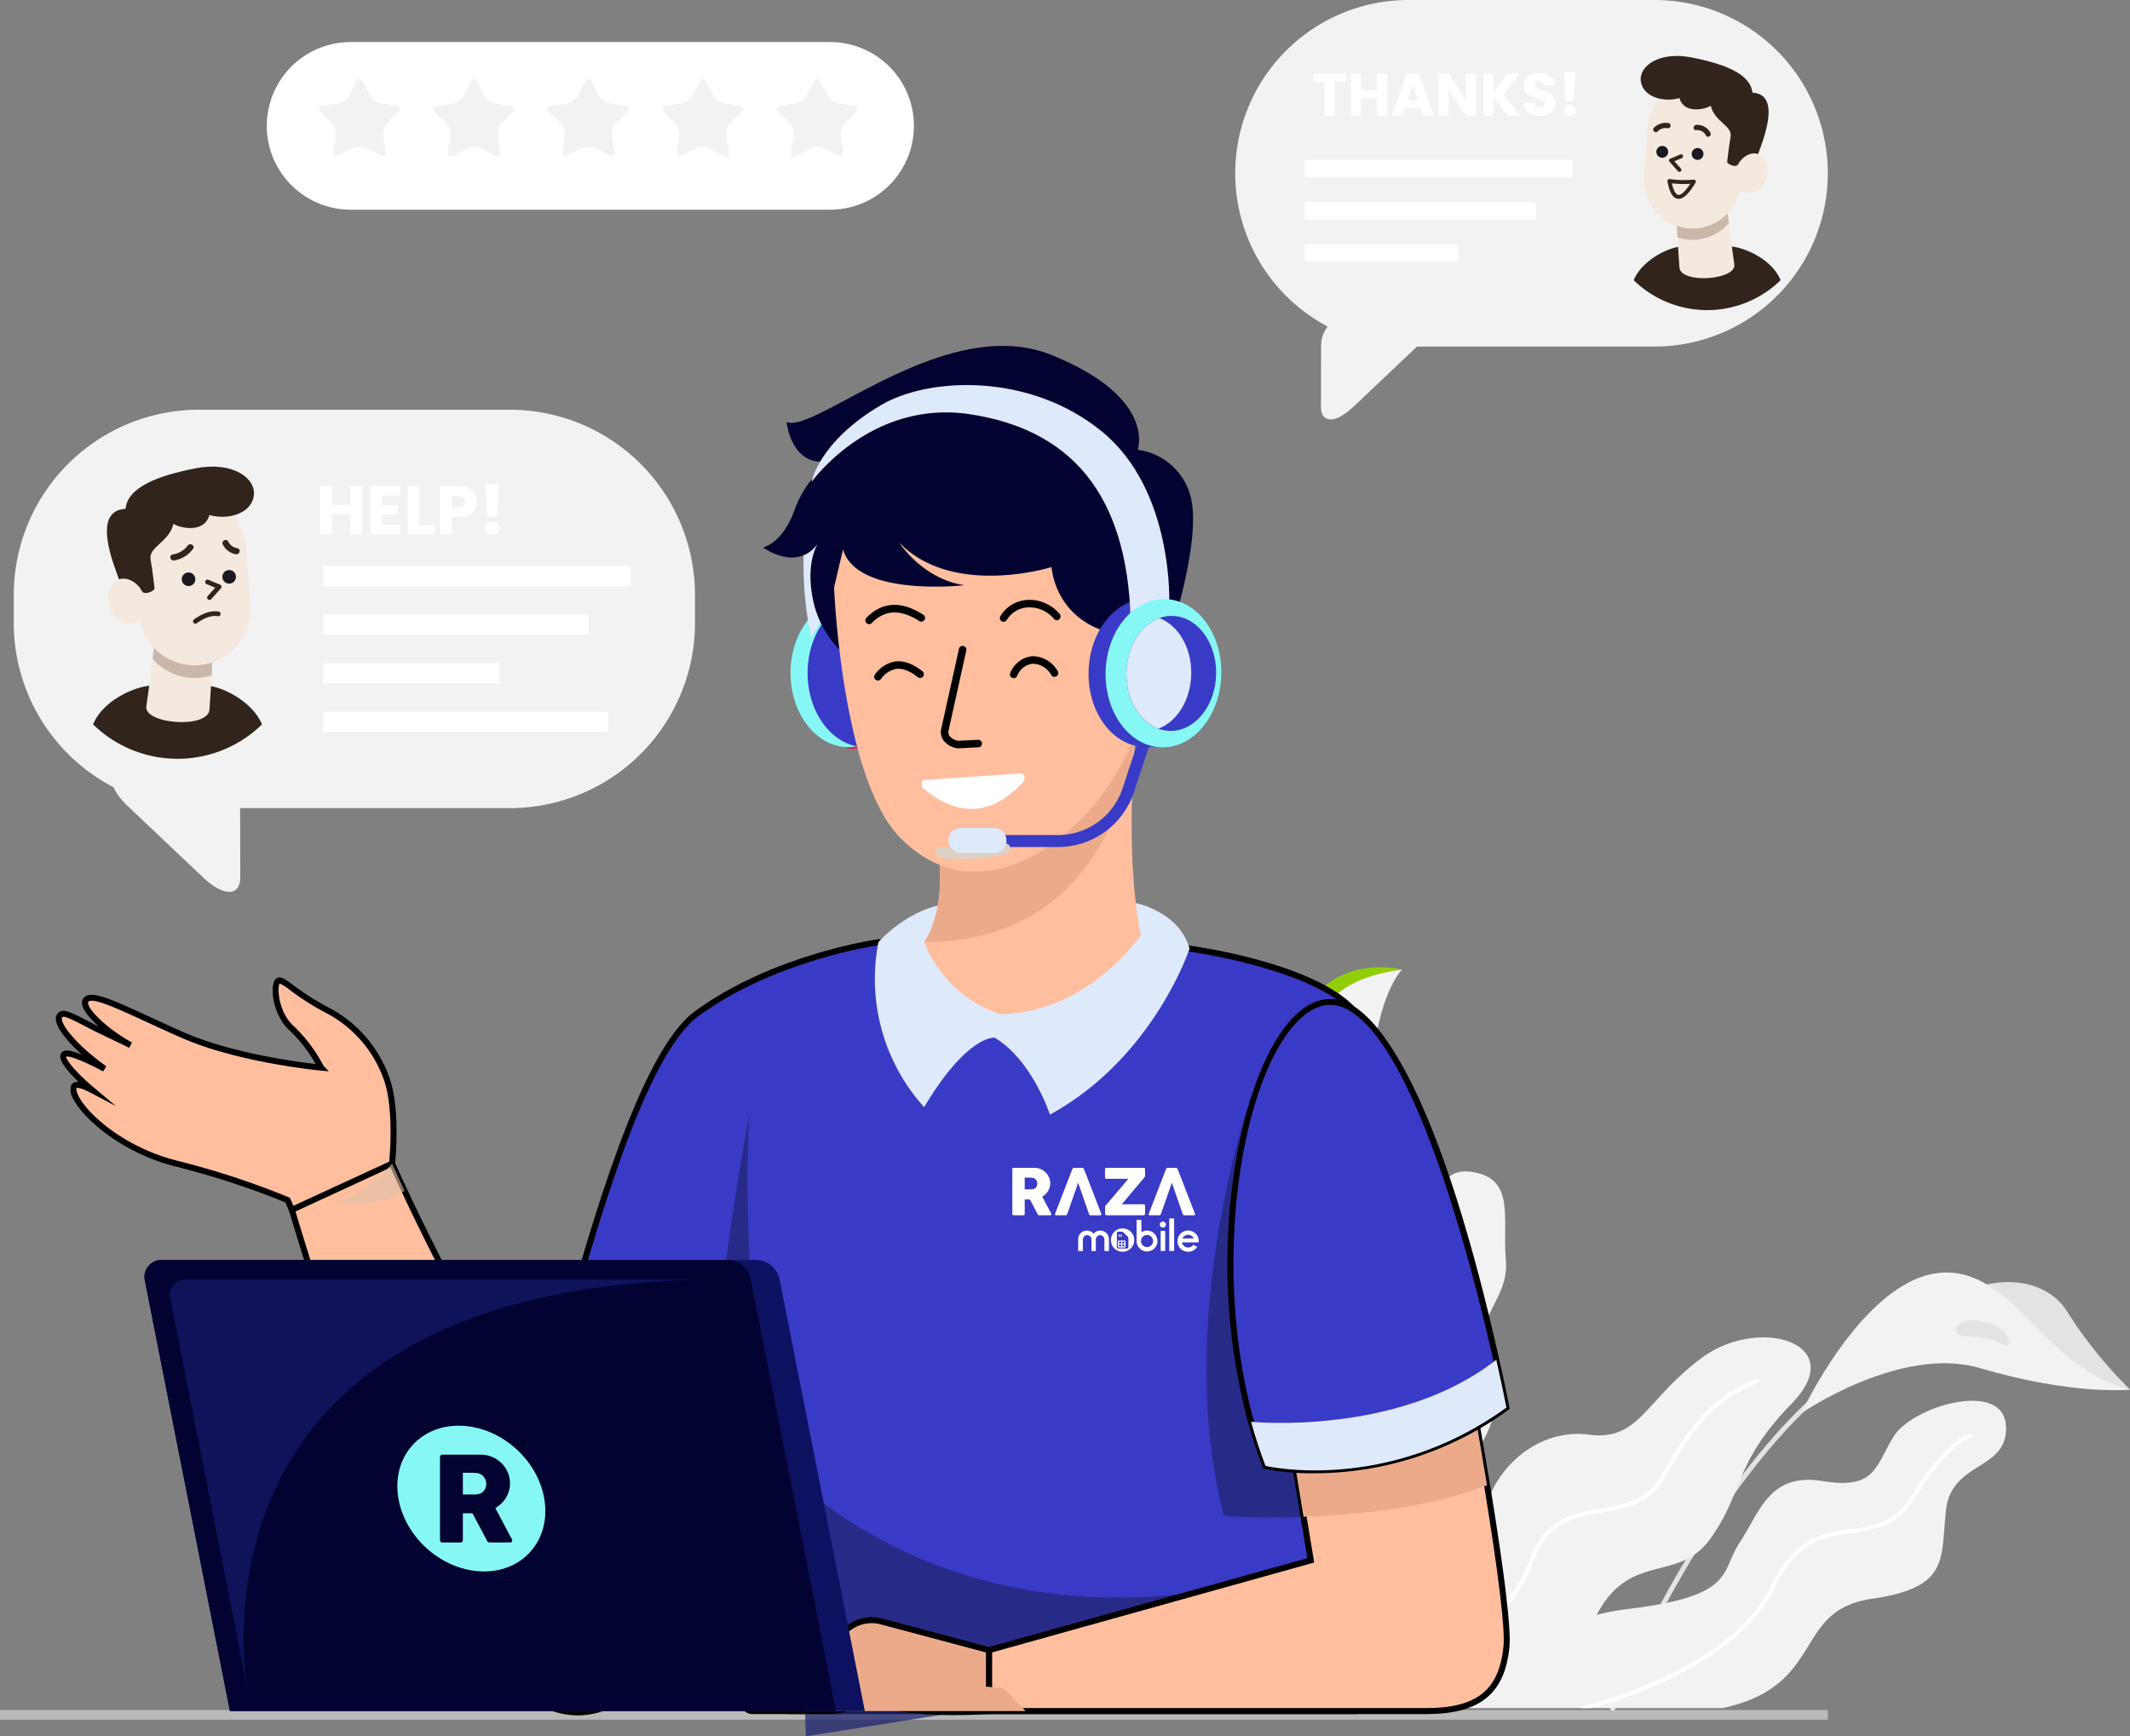 <svg xmlns="http://www.w3.org/2000/svg" xmlns:xlink="http://www.w3.org/1999/xlink" width="441.253" height="359.771" viewBox="0 0 441.253 359.771">
  <rect x="0" y="0" width="441.253" height="359.771" fill="#808080" stroke="none"/>
  <defs>
    <clipPath id="clip-path">
      <rect id="Rectangle_10961" data-name="Rectangle 10961" width="141.125" height="99.9" fill="none"/>
    </clipPath>
    <clipPath id="clip-path-2">
      <rect id="Rectangle_10966" data-name="Rectangle 10966" width="122.76" height="86.899" fill="none"/>
    </clipPath>
    <clipPath id="clip-path-3">
      <rect id="Rectangle_10968" data-name="Rectangle 10968" width="134.056" height="34.737" fill="none"/>
    </clipPath>
    <clipPath id="clip-path-4">
      <rect id="Rectangle_11012" data-name="Rectangle 11012" width="193.673" height="154.16" fill="none"/>
    </clipPath>
    <clipPath id="clip-path-6">
      <rect id="Rectangle_11008" data-name="Rectangle 11008" width="301.193" height="288.096" fill="none"/>
    </clipPath>
    <clipPath id="clip-path-8">
      <rect id="Rectangle_10992" data-name="Rectangle 10992" width="42.949" height="39.929" fill="none"/>
    </clipPath>
    <clipPath id="clip-path-9">
      <rect id="Rectangle_10993" data-name="Rectangle 10993" width="14.256" height="8.397" fill="#dec3ab"/>
    </clipPath>
    <clipPath id="clip-path-10">
      <rect id="Rectangle_10994" data-name="Rectangle 10994" width="91.839" height="53.036" fill="none"/>
    </clipPath>
    <clipPath id="clip-path-11">
      <rect id="Rectangle_10995" data-name="Rectangle 10995" width="13.031" height="74.43" fill="none"/>
    </clipPath>
    <clipPath id="clip-path-12">
      <rect id="Rectangle_10996" data-name="Rectangle 10996" width="34.447" height="87.737" fill="none"/>
    </clipPath>
    <clipPath id="clip-path-13">
      <rect id="Rectangle_10997" data-name="Rectangle 10997" width="44.241" height="47.336" fill="#ebab8b"/>
    </clipPath>
    <clipPath id="clip-path-14">
      <rect id="Rectangle_11000" data-name="Rectangle 11000" width="40.898" height="30.484" fill="#ebab8b"/>
    </clipPath>
    <clipPath id="clip-path-15">
      <rect id="Rectangle_11001" data-name="Rectangle 11001" width="110.162" height="85" fill="none"/>
    </clipPath>
    <clipPath id="clip-path-16">
      <rect id="Rectangle_11005" data-name="Rectangle 11005" width="38.615" height="17.403" fill="none"/>
    </clipPath>
    <clipPath id="clip-path-18">
      <rect id="Rectangle_11006" data-name="Rectangle 11006" width="15.447" height="3.286" fill="none"/>
    </clipPath>
  </defs>
  <g id="Group_8824" data-name="Group 8824" transform="translate(-904 -2587.415)">
    <g id="Group_8819" data-name="Group 8819" transform="translate(906.848 2672.311)">
      <g id="Group_8670" data-name="Group 8670" clip-path="url(#clip-path)">
        <path id="Path_50202" data-name="Path 50202" d="M50.243,137.417c4.275,4.05,7.765,4.05,7.758,0s-.023-10.676-.031-14.726a7.609,7.609,0,0,0-7.772-7.363H34.682c-4.266,0-4.259,3.314.016,7.363l15.546,14.727" transform="translate(-11.072 -40.554)" fill="#f2f2f2"/>
        <path id="Rectangle_10956" data-name="Rectangle 10956" d="M38.383,0h64.359a38.383,38.383,0,0,1,38.383,38.383v5.79a38.381,38.381,0,0,1-38.381,38.381H38.382A38.382,38.382,0,0,1,0,44.172V38.383A38.383,38.383,0,0,1,38.383,0Z" transform="translate(0 0)" fill="#f2f2f2"/>
        <path id="Path_50203" data-name="Path 50203" d="M106.559,24.39v9.982h-2.431V30.263h-3.783v4.109H97.913V24.39h2.432V28.3h3.783V24.39Z" transform="translate(-34.431 -8.577)" fill="#fff"/>
        <path id="Path_50204" data-name="Path 50204" d="M116.378,26.338v2.019h3.256v1.877h-3.256v2.19h3.683v1.948h-6.115V24.39h6.115v1.948Z" transform="translate(-40.069 -8.577)" fill="#fff"/>
        <path id="Path_50205" data-name="Path 50205" d="M128.243,32.495h3.185v1.878h-5.617V24.39h2.431Z" transform="translate(-44.241 -8.577)" fill="#fff"/>
        <path id="Path_50206" data-name="Path 50206" d="M143.482,29.19a2.935,2.935,0,0,1-1.223,1.159,4.307,4.307,0,0,1-2.048.44H138.7v3.584h-2.431V24.39h3.939a4.48,4.48,0,0,1,2.019.412,2.842,2.842,0,0,1,1.238,1.138,3.31,3.31,0,0,1,.412,1.664,3.219,3.219,0,0,1-.4,1.586m-2.418-.662a1.423,1.423,0,0,0,0-1.848,1.449,1.449,0,0,0-1.038-.327H138.7v2.5h1.323a1.449,1.449,0,0,0,1.038-.327" transform="translate(-47.92 -8.577)" fill="#fff"/>
        <path id="Path_50207" data-name="Path 50207" d="M151.087,33.916a1.224,1.224,0,0,1-.405-.932,1.26,1.26,0,0,1,.405-.952,1.455,1.455,0,0,1,1.045-.384,1.435,1.435,0,0,1,1.031.384,1.258,1.258,0,0,1,.405.952,1.222,1.222,0,0,1-.405.932,1.455,1.455,0,0,1-1.031.377,1.475,1.475,0,0,1-1.045-.377m2.325-10.075-.284,6.812h-2.062l-.284-6.812Z" transform="translate(-52.987 -8.384)" fill="#fff"/>
        <rect id="Rectangle_10957" data-name="Rectangle 10957" width="63.714" height="4.144" transform="translate(64.071 32.403)" fill="#fff"/>
        <rect id="Rectangle_10958" data-name="Rectangle 10958" width="55.02" height="4.142" transform="translate(64.071 42.469)" fill="#fff"/>
        <rect id="Rectangle_10959" data-name="Rectangle 10959" width="36.495" height="4.142" transform="translate(64.071 52.534)" fill="#fff"/>
        <rect id="Rectangle_10960" data-name="Rectangle 10960" width="59.025" height="4.144" transform="translate(64.071 62.598)" fill="#fff"/>
        <path id="Path_50208" data-name="Path 50208" d="M60.34,96.212c-1.9-4.714-8.468-8.084-11.823-8.038H37.183c-3.727.351-9.926,3.324-11.825,8.038a25.032,25.032,0,0,0,34.982,0" transform="translate(-8.917 -31.006)" fill="#31241c"/>
        <path id="Path_50209" data-name="Path 50209" d="M44.192,73.246s-1.085,8.918-1.835,13.96c-.547,3.683,12.671,4.719,13.072.748.351-4.709.754-12.691.754-12.691" transform="translate(-14.889 -25.757)" fill="#f4e9df"/>
        <path id="Path_50210" data-name="Path 50210" d="M44.367,77.345l.537-4.1L56.9,75.264s-.125,2.452-.293,5.527a11.474,11.474,0,0,1-12.236-3.447" transform="translate(-15.602 -25.757)" fill="#c9b8a9"/>
        <path id="Path_50211" data-name="Path 50211" d="M62.543,49.943a11.571,11.571,0,1,1-23.077,1.724l-.913-12.2a11.572,11.572,0,0,1,23.079-1.725Z" transform="translate(-13.545 -9.505)" fill="#f4e9df"/>
        <path id="Path_50212" data-name="Path 50212" d="M50.836,46.355a6.056,6.056,0,0,0,3.9-2.425c.484-.676-.632-1.317-1.111-.65a4.8,4.8,0,0,1-3.13,1.835c-.812.172-.467,1.412.342,1.24" transform="translate(-17.593 -15.12)" fill="#31241c"/>
        <path id="Path_50213" data-name="Path 50213" d="M69.781,43.338a2.537,2.537,0,0,1-1.912-1.408c-.4-.726-1.512-.078-1.111.65a3.755,3.755,0,0,0,2.681,2c.81.152,1.157-1.087.342-1.24" transform="translate(-23.445 -14.633)" fill="#31241c"/>
        <path id="Path_50214" data-name="Path 50214" d="M62.053,58.508a.487.487,0,0,1-.362-.81l1.546-1.729-1.775-.736a.486.486,0,0,1,.372-.9l2.407,1a.486.486,0,0,1,.176.773l-2,2.24a.487.487,0,0,1-.363.162" transform="translate(-21.507 -19.093)" fill="#31241c"/>
        <path id="Path_50215" data-name="Path 50215" d="M57.764,66.983a.486.486,0,0,1-.281-.883c1.915-1.354,3.633-1.9,5.113-1.618a.486.486,0,1,1-.182.956c-1.207-.23-2.678.261-4.369,1.456a.481.481,0,0,1-.281.089" transform="translate(-20.141 -22.649)" fill="#31241c"/>
        <path id="Path_50216" data-name="Path 50216" d="M56.46,53.753a1.406,1.406,0,1,1-1.029-1.7,1.408,1.408,0,0,1,1.029,1.7" transform="translate(-18.879 -18.289)" fill="#1a191f"/>
        <path id="Path_50217" data-name="Path 50217" d="M69.431,52.98a1.407,1.407,0,1,1-1.03-1.7,1.407,1.407,0,0,1,1.03,1.7" transform="translate(-23.44 -18.018)" fill="#1a191f"/>
        <path id="Path_50218" data-name="Path 50218" d="M38.734,57.864a4.2,4.2,0,0,1-8.167,1.984l-.313-1.29a4.2,4.2,0,1,1,8.167-1.984Z" transform="translate(-10.597 -18.765)" fill="#f4e9df"/>
        <path id="Path_50219" data-name="Path 50219" d="M32.267,41.53c-.987-2.813-5.8-14.257,1.358-14.6.444-4.493,6.69-6.863,14.491-8.394S60.78,20.657,60.188,24.31,54.806,29.3,51,28.211c-1.086,3.95-6.32,2.618-7.455,1.827-.877,3.827-5.222,4.752-4.728,7.419s.715,5.381.814,5.925-2.172,1.605-2.666.518-2.444-3.035-4.7-2.37" transform="translate(-10.468 -6.391)" fill="#31241c"/>
      </g>
    </g>
    <g id="Group_8820" data-name="Group 8820" transform="translate(1159.893 2587.415)">
      <g id="Group_8672" data-name="Group 8672" clip-path="url(#clip-path-2)">
        <path id="Rectangle_10962" data-name="Rectangle 10962" d="M35.906,0h50.95a35.9,35.9,0,0,1,35.9,35.9v0A35.906,35.906,0,0,1,86.855,71.811H35.906A35.906,35.906,0,0,1,0,35.906v0A35.906,35.906,0,0,1,35.906,0Z" transform="translate(0 0)" fill="#f2f2f2"/>
        <path id="Path_50222" data-name="Path 50222" d="M39.392,138.781c-3.719,3.522-6.756,3.522-6.748,0s.02-9.287.027-12.809a6.619,6.619,0,0,1,6.761-6.4h13.5c3.711,0,3.705,2.882-.014,6.4l-13.522,12.81" transform="translate(-14.886 -54.523)" fill="#f2f2f2"/>
        <path id="Path_50223" data-name="Path 50223" d="M36.447,28.061v1.695h-2.3v6.989H32.031V29.755h-2.3V28.061Z" transform="translate(-13.557 -12.796)" fill="#fff"/>
        <path id="Path_50224" data-name="Path 50224" d="M51.554,28.061v8.684H49.438V33.17H46.148v3.575H44.033V28.061h2.114v3.4h3.291v-3.4Z" transform="translate(-20.08 -12.796)" fill="#fff"/>
        <path id="Path_50225" data-name="Path 50225" d="M65.583,35.21H62.342l-.52,1.534H59.609l3.142-8.684H65.2l3.142,8.684H66.1Zm-.545-1.633L63.963,30.4,62.9,33.577Z" transform="translate(-27.182 -12.796)" fill="#fff"/>
        <path id="Path_50226" data-name="Path 50226" d="M85.181,36.744H83.066l-3.538-5.356v5.356H77.413V28.061h2.114l3.538,5.381V28.061h2.115Z" transform="translate(-35.301 -12.796)" fill="#fff"/>
        <path id="Path_50227" data-name="Path 50227" d="M99.546,36.744,96.627,32.91v3.835H94.512V28.061h2.115v3.81l2.895-3.81h2.486l-3.364,4.255,3.488,4.429Z" transform="translate(-43.098 -12.796)" fill="#fff"/>
        <path id="Path_50228" data-name="Path 50228" d="M111.588,36.419a2.781,2.781,0,0,1-1.207-.916,2.5,2.5,0,0,1-.476-1.46h2.252a1.09,1.09,0,0,0,.333.736,1.074,1.074,0,0,0,.742.254,1.164,1.164,0,0,0,.743-.216.724.724,0,0,0,.273-.6.709.709,0,0,0-.217-.531,1.746,1.746,0,0,0-.531-.347,8.552,8.552,0,0,0-.9-.309,9.759,9.759,0,0,1-1.373-.52,2.533,2.533,0,0,1-.916-.767,2.134,2.134,0,0,1-.383-1.323,2.275,2.275,0,0,1,.878-1.9,3.611,3.611,0,0,1,2.288-.686,3.65,3.65,0,0,1,2.313.686,2.457,2.457,0,0,1,.941,1.911h-2.289a.9.9,0,0,0-.309-.661,1.088,1.088,0,0,0-.729-.241.91.91,0,0,0-.619.2.736.736,0,0,0-.235.588.728.728,0,0,0,.4.656,6.478,6.478,0,0,0,1.236.507,11.394,11.394,0,0,1,1.367.545,2.609,2.609,0,0,1,.91.754,2.022,2.022,0,0,1,.384,1.275,2.5,2.5,0,0,1-.378,1.349,2.641,2.641,0,0,1-1.095.964,3.746,3.746,0,0,1-1.695.358,4.464,4.464,0,0,1-1.707-.309" transform="translate(-50.118 -12.693)" fill="#fff"/>
        <path id="Path_50229" data-name="Path 50229" d="M125.448,36.257a1.061,1.061,0,0,1-.353-.81,1.1,1.1,0,0,1,.353-.828,1.267,1.267,0,0,1,.909-.335,1.251,1.251,0,0,1,.9.335,1.1,1.1,0,0,1,.353.828,1.062,1.062,0,0,1-.353.81,1.263,1.263,0,0,1-.9.328,1.279,1.279,0,0,1-.909-.328m2.023-8.764-.248,5.926h-1.794l-.248-5.926Z" transform="translate(-57.044 -12.537)" fill="#fff"/>
        <rect id="Rectangle_10963" data-name="Rectangle 10963" width="55.423" height="3.603" transform="translate(14.409 33.119)" fill="#fff"/>
        <rect id="Rectangle_10964" data-name="Rectangle 10964" width="47.86" height="3.606" transform="translate(14.409 41.873)" fill="#fff"/>
        <rect id="Rectangle_10965" data-name="Rectangle 10965" width="31.745" height="3.604" transform="translate(14.409 50.629)" fill="#fff"/>
        <path id="Path_50230" data-name="Path 50230" d="M151.75,100.866c1.652-4.1,7.365-7.032,10.285-6.994h9.86c3.241.305,8.634,2.892,10.285,6.994a21.777,21.777,0,0,1-30.43,0" transform="translate(-69.199 -42.807)" fill="#31241c"/>
        <path id="Path_50231" data-name="Path 50231" d="M178.378,78.4s.944,7.757,1.6,12.143c.476,3.2-11.022,4.1-11.371.651-.306-4.1-.656-11.038-.656-11.038" transform="translate(-76.585 -35.751)" fill="#f4e9df"/>
        <path id="Path_50232" data-name="Path 50232" d="M178.845,81.964l-.467-3.565-10.431,1.755s.108,2.134.254,4.808a9.987,9.987,0,0,0,10.644-3" transform="translate(-76.585 -35.751)" fill="#c9b8a9"/>
        <path id="Path_50233" data-name="Path 50233" d="M155.6,50.417a10.065,10.065,0,1,0,20.074,1.5l.795-10.616A10.065,10.065,0,0,0,156.4,39.8Z" transform="translate(-70.944 -13.902)" fill="#f4e9df"/>
        <path id="Path_50234" data-name="Path 50234" d="M178.051,49.208a3.064,3.064,0,0,0-2.958-1.641c-.683.079-.691,1.16,0,1.08a2.019,2.019,0,0,1,2.026,1.106c.321.617,1.253.072.932-.545" transform="translate(-79.609 -21.683)" fill="#31241c"/>
        <path id="Path_50235" data-name="Path 50235" d="M160.094,48.556a2.308,2.308,0,0,1,2.013-.671c.676.163.963-.877.287-1.041a3.4,3.4,0,0,0-3.063.949c-.48.5.281,1.268.763.763" transform="translate(-72.587 -21.328)" fill="#31241c"/>
        <path id="Path_50236" data-name="Path 50236" d="M167.342,62.414a.408.408,0,0,1-.3-.136L165.3,60.329a.412.412,0,0,1-.094-.363.407.407,0,0,1,.242-.286l2.094-.869a.408.408,0,0,1,.313.754l-1.563.648,1.359,1.52a.408.408,0,0,1-.3.68" transform="translate(-75.329 -26.804)" fill="#31241c"/>
        <path id="Path_50237" data-name="Path 50237" d="M166.909,72.295h0c-1.117,0-1.874-1.184-2.313-3.621a.407.407,0,0,1,.109-.356.416.416,0,0,1,.352-.12,18.258,18.258,0,0,0,2.822.206c.65,0,1.356-.027,2.159-.082a.408.408,0,0,1,.379.614c-1.333,2.26-2.481,3.359-3.507,3.359m-1.4-3.212c.341,1.531.842,2.4,1.4,2.4.359,0,1.126-.316,2.4-2.3a21.415,21.415,0,0,1-3.8-.1" transform="translate(-75.054 -31.097)" fill="#31241c"/>
        <path id="Path_50238" data-name="Path 50238" d="M173.854,57.9a1.223,1.223,0,1,0,.9-1.482,1.225,1.225,0,0,0-.9,1.482" transform="translate(-79.263 -25.71)" fill="#1a191f"/>
        <path id="Path_50239" data-name="Path 50239" d="M160.406,57.1a1.224,1.224,0,1,0,.9-1.481,1.226,1.226,0,0,0-.9,1.481" transform="translate(-73.13 -25.345)" fill="#1a191f"/>
        <path id="Path_50240" data-name="Path 50240" d="M188.9,61.7a3.655,3.655,0,1,0,7.1,1.726l.273-1.122a3.655,3.655,0,1,0-7.1-1.726Z" transform="translate(-86.092 -26.35)" fill="#f4e9df"/>
        <path id="Path_50241" data-name="Path 50241" d="M178.727,41.62c.858-2.449,5.046-12.4-1.182-12.7-.387-3.909-5.82-5.97-12.605-7.3s-11.017,1.847-10.5,5.025,4.682,4.337,7.988,3.392c.945,3.436,5.5,2.276,6.486,1.59.762,3.328,4.542,4.134,4.113,6.453s-.623,4.682-.71,5.155,1.889,1.395,2.321.45,2.125-2.641,4.091-2.06" transform="translate(-70.406 -9.715)" fill="#31241c"/>
      </g>
    </g>
    <g id="Group_8821" data-name="Group 8821" transform="translate(959.271 2596.128)">
      <g id="Group_8674" data-name="Group 8674" transform="translate(0 0)" clip-path="url(#clip-path-3)">
        <path id="Path_50500" data-name="Path 50500" d="M17.368,0h99.32a17.368,17.368,0,0,1,17.368,17.368h0a17.368,17.368,0,0,1-17.368,17.368H17.369A17.368,17.368,0,0,1,17.368,0Z" transform="translate(0 0)" fill="#fff"/>
        <path id="Path_50245" data-name="Path 50245" d="M26.649,14.1c.415-.842,1.1-.842,1.51,0l1.327,2.689a3.649,3.649,0,0,0,2.444,1.776L34.9,19c.929.135,1.139.782.467,1.437l-2.146,2.092a3.647,3.647,0,0,0-.934,2.873l.508,2.955c.158.925-.392,1.325-1.222.888l-2.655-1.4a3.648,3.648,0,0,0-3.021,0L23.24,29.24c-.831.438-1.381.038-1.222-.888l.507-2.955a3.644,3.644,0,0,0-.934-2.873l-2.146-2.092c-.673-.655-.463-1.3.467-1.437l2.966-.432a3.648,3.648,0,0,0,2.444-1.776Z" transform="translate(-8.211 -5.805)" fill="#f2f2f2"/>
        <path id="Path_50246" data-name="Path 50246" d="M68.317,14.1c.415-.842,1.1-.842,1.511,0l1.325,2.689A3.65,3.65,0,0,0,73.6,18.565L76.564,19c.929.135,1.139.782.467,1.437l-2.145,2.092a3.644,3.644,0,0,0-.934,2.873l.507,2.955c.159.925-.391,1.325-1.222.888l-2.654-1.395a3.648,3.648,0,0,0-3.021,0l-2.655,1.4c-.831.437-1.381.037-1.222-.888l.507-2.955a3.644,3.644,0,0,0-.934-2.873l-2.145-2.092c-.673-.655-.463-1.3.467-1.437l2.967-.432a3.651,3.651,0,0,0,2.445-1.776Z" transform="translate(-26.169 -5.805)" fill="#f2f2f2"/>
        <path id="Path_50247" data-name="Path 50247" d="M109.984,14.1c.416-.842,1.1-.842,1.511,0l1.326,2.689a3.649,3.649,0,0,0,2.444,1.776l2.967.431c.929.135,1.139.782.467,1.437l-2.145,2.092a3.647,3.647,0,0,0-.934,2.873l.508,2.955c.158.925-.392,1.325-1.223.888l-2.654-1.395a3.646,3.646,0,0,0-3.021,0l-2.653,1.395c-.831.438-1.381.038-1.223-.888l.506-2.955a3.645,3.645,0,0,0-.934-2.873l-2.145-2.092c-.673-.655-.463-1.3.467-1.437l2.965-.431a3.653,3.653,0,0,0,2.445-1.777Z" transform="translate(-44.128 -5.805)" fill="#f2f2f2"/>
        <path id="Path_50248" data-name="Path 50248" d="M151.651,14.1c.415-.842,1.1-.842,1.511,0l1.326,2.689a3.649,3.649,0,0,0,2.444,1.776L159.9,19c.929.135,1.139.782.467,1.437l-2.146,2.092a3.644,3.644,0,0,0-.934,2.873l.507,2.955c.159.925-.391,1.325-1.222.888l-2.653-1.395a3.646,3.646,0,0,0-3.021,0l-2.654,1.395c-.831.438-1.381.038-1.223-.888l.507-2.955a3.647,3.647,0,0,0-.934-2.873l-2.145-2.092c-.673-.655-.463-1.3.467-1.437l2.966-.432a3.651,3.651,0,0,0,2.445-1.776Z" transform="translate(-62.086 -5.805)" fill="#f2f2f2"/>
        <path id="Path_50249" data-name="Path 50249" d="M193.317,14.1c.416-.842,1.1-.842,1.511,0l1.327,2.689a3.651,3.651,0,0,0,2.445,1.776l2.967.431c.929.135,1.139.782.467,1.437l-2.147,2.092a3.644,3.644,0,0,0-.934,2.873l.507,2.955c.159.925-.391,1.325-1.222.888l-2.654-1.4a3.648,3.648,0,0,0-3.021,0L189.91,29.24c-.831.438-1.381.038-1.223-.888l.508-2.955a3.647,3.647,0,0,0-.934-2.873l-2.146-2.092c-.673-.655-.463-1.3.467-1.437l2.965-.431a3.654,3.654,0,0,0,2.445-1.777Z" transform="translate(-80.044 -5.805)" fill="#f2f2f2"/>
      </g>
    </g>
    <line id="Line_705" data-name="Line 705" x2="378.652" transform="translate(904 2942.738)" fill="none" stroke="#bababa" stroke-width="2"/>
    <g id="Group_8822" data-name="Group 8822" transform="translate(1151.58 2787.823)">
      <g id="Mask_Group_8761" data-name="Mask Group 8761" clip-path="url(#clip-path-4)">
        <g id="Group_8760" data-name="Group 8760">
          <g id="Group_8759" data-name="Group 8759" clip-path="url(#clip-path-4)">
            <path id="Path_50501" data-name="Path 50501" d="M220.977,100.374A90.444,90.444,0,0,1,207.928,84.18c-5.952-9.524-25.287-9.918-42.189,14.42,0,0,9.631-8.4,19.758-7.093s23.708,9.942,35.48,8.867" transform="translate(-27.304 -12.871)" fill="#e3e3e3"/>
            <path id="Path_50502" data-name="Path 50502" d="M103.393,168.674s30.829-76.755,71.994-79.626" transform="translate(-17.033 -14.67)" fill="none" stroke="#e3e3e3" stroke-miterlimit="10" stroke-width="1"/>
            <path id="Path_50503" data-name="Path 50503" d="M150.36,104.89s12.472-26.954,28.086-29.014,22.108,20,40,24.106c0,0-11.409,1.337-31.15-4.448-16.373-4.8-36.934,9.357-36.934,9.357" transform="translate(-24.77 -12.477)" fill="#f2f2f2"/>
            <path id="Path_50504" data-name="Path 50504" d="M195.77,88.22c-3.653-1.062-6.835-.766-7.015,1.448s5.382.448,8.982,2.637,2.269-2.852-1.967-4.084" transform="translate(-31.095 -14.436)" fill="#e3e3e3"/>
            <path id="Path_50505" data-name="Path 50505" d="M44.825.509S32.521-2.9,25.066,7.948,18.684,25.242,11.929,31.236c0,0,13.419.134,15.162-1.863s8-24.355,17.734-28.865" transform="translate(-1.965 0)" fill="#92ce08"/>
            <path id="Path_50506" data-name="Path 50506" d="M.009,52.92C.333,69.065,10.787,75.326,10.787,75.326l.048-.012c1.038-.177,28.954-6.017,26.218-34.179-.113-1.133-.2-2.229-.281-3.3a.242.242,0,0,1,0-.073l-.005-.009C34.621,9.019,42.615.855,42.86.609,22.432,3.338,25.928,15.226,12.3,28.942,2.487,38.824-.18,43.391.009,52.92M31.483,34.074c-2.01-.788-.6-5.441,2.167-4.569,2.543.793-.149,5.362-2.167,4.569m-8.511,9.789c1.273-2.015,3.819-1.474,5.289-3.723s2.244-1.924,2.244-1.924c2.823.357,1.57,7.146-2.737,8.586s-6.061-.923-4.8-2.939M9.852,43.3c2.192,1.927-.827,14.009-3.908,10.94S6.672,40.516,9.852,43.3" transform="translate(0 -0.1)" fill="#f2f2f2"/>
            <path id="Path_50507" data-name="Path 50507" d="M21.8,155.59S-5.879,77.971,33.025,24.2" transform="translate(-2.019 -3.987)" fill="none" stroke="#09a707" stroke-linecap="round" stroke-miterlimit="10" stroke-width="1"/>
            <path id="Path_50508" data-name="Path 50508" d="M12.971,82.657c1.038-.177,28.954-6.016,26.218-34.179-.112-1.132-.2-2.229-.281-3.3.047,1.146.356,13.763-12.119,19.922C13.7,71.556,12.971,82.657,12.971,82.657" transform="translate(-2.137 -7.443)" fill="#92ce08"/>
            <path id="Path_50509" data-name="Path 50509" d="M166.29,130.156c-1.186,10.274.894,16.079-15.477,18.459s-9.38,18.017-30.829,22.627H65.073s.05-.075.15-.209c1.328-1.787,11.368-14.642,28.7-19.111a48.361,48.361,0,0,1,6.281-1.186c1.671-.2,3.2-.409,4.6-.635,17.557-2.806,14.918-7.409,18.777-13.247,4.168-6.306,6.089-14.442,17.106-12.654s10.867-2.923,14.742-9.23,22.661-11.769,23.254-2.3-11.2,7.208-12.4,17.482" transform="translate(-10.72 -17.722)" fill="#f2f2f2"/>
            <path id="Path_50511" data-name="Path 50511" d="M177.034,116.1a.409.409,0,0,1-.393.443c-.033.008-4.318.543-11.777,12.6-3.6,5.813-8.336,6.473-12.913,7.116-5.58.785-11.351,1.6-16.045,11.3-7.643,15.795-31.389,23.262-37.971,25.024H95.813a.416.416,0,0,1,.4-.418c.468-.075,30.32-7.141,38.94-24.966,4.886-10.107,10.883-10.95,16.68-11.769,4.594-.643,8.929-1.253,12.32-6.732,7.768-12.546,12.245-12.972,12.437-12.98a.412.412,0,0,1,.443.384" transform="translate(-15.784 -19.063)" fill="#fff"/>
            <path id="Path_50512" data-name="Path 50512" d="M128.117,105.563c-12.186,12.529-9.814,18.284-16.931,28.106-6.565,9.071-16.613,2.531-23.446,15.661a32.169,32.169,0,0,0-1.612,3.642c-2.439,6.465-7.734,10.29-13.514,12.537a48.894,48.894,0,0,1-13.573,2.932,57.452,57.452,0,0,1-8.47.109l-7.459.033h-.376l-13.063.058H28.6l-1.061.008a.084.084,0,0,1,.017-.042c.067-.267.535-1.946,1.345-4.452a122.127,122.127,0,0,1,6.7-16.714c.326-.652.66-1.3,1-1.938a51.284,51.284,0,0,1,3.809-6.081,13.134,13.134,0,0,1,3.775-3.483c3.182-1.946,6.816-2.255,10.132-2.472,3.876-.242,7.317-.342,9.1-2.773a6.281,6.281,0,0,0,1.036-2.447c2.038-9.48,11.176-17.607,21.675-16.254s11.518-7.108,23.371-15.912,30.813-3.049,18.618,9.48" transform="translate(-4.537 -15.13)" fill="#f2f2f2"/>
            <path id="Path_50514" data-name="Path 50514" d="M44.433,169.26a.418.418,0,0,1-.178-.8c.266-.126,26.7-12.714,32.135-28.438,3.1-8.963,9.169-10.03,15.04-11.061,4.9-.86,9.538-1.675,12.479-6.92,6.661-11.88,11.277-16.549,19.757-19.982a.418.418,0,1,1,.313.775c-8.272,3.348-12.791,7.932-19.341,19.614-3.136,5.592-8.183,6.478-13.064,7.335-5.892,1.034-11.457,2.011-14.395,10.51-5.55,16.059-31.468,28.4-32.568,28.921a.421.421,0,0,1-.178.04" transform="translate(-7.251 -16.809)" fill="#fff"/>
            <path id="Path_50515" data-name="Path 50515" d="M39.024,161.795s11.313-7.392,11.313-20.432-1.588-21.586,4.961-28.427,9.726-15.376,5.955-23.712,4.367-11.71,3.572-20.245,2.183-17.069-7.344-18.26-5.747,13.5-10.019,16.473-14.2,4.169-13.8,13.7,6.351,15.674-1.985,18.158-12.9,6.221-13.695,15.269,3.451,17.185-4.03,22.544S2.746,161.865,2.746,161.865Z" transform="translate(-0.452 -8.344)" fill="#f2f2f2"/>
            <path id="Path_50516" data-name="Path 50516" d="M60.6,69.529c.109,5.838-2.873,8.52-5.5,10.883-2.272,2.046-4.41,3.967-4.4,7.684.008,1.879.134,3.558.267,5.179C51.4,98.7,51.741,103,46.4,108.736c-6.7,7.208-8.227,14.241-9.589,33.026l-.025.351c-.819,11.351-4.193,18.626-6.891,22.752-.008.017-.017.025-.017.033H28.813a.045.045,0,0,0,.025-.033c2.556-3.767,5.939-10.574,6.974-21.165.058-.535.1-1.086.142-1.645,1.387-19.269,2.932-26.453,9.839-33.886,5.087-5.471,4.778-9.4,4.343-14.834-.125-1.629-.259-3.324-.267-5.237-.008-4.084,2.264-6.131,4.677-8.3,2.614-2.355,5.329-4.794,5.22-10.249a.419.419,0,0,1,.409-.426.39.39,0,0,1,.426.409" transform="translate(-4.747 -11.387)" fill="#bbe83d"/>
          </g>
        </g>
      </g>
    </g>
    <g id="Group_8823" data-name="Group 8823" transform="translate(915.563 2659.09)">
      <g id="Group_8751" data-name="Group 8751" transform="translate(0)" clip-path="url(#clip-path-6)">
        <g id="Group_8743" data-name="Group 8743">
          <g id="Group_8742" data-name="Group 8742" clip-path="url(#clip-path-6)">
            <path id="Path_50439" data-name="Path 50439" d="M134.944,192.926s-3.492,11.222-8.712,23.674c-5.679,13.509-13.384,28.446-20.878,32.013-14.391,6.872-28.57-9.743-40.3-32.336s-25.7-70.2-25.7-70.2l20.381-10.414C72.36,164.12,88.3,189.3,92,201.787a71.064,71.064,0,0,0,4.387-14.813c.5-2.423.969-5.008,1.442-7.78l18.231,6.748Z" transform="translate(9.552 32.93)" fill="#ffbe9d"/>
            <path id="Path_50440" data-name="Path 50440" d="M98.74,251c-10.827,0-22.261-11.477-34.094-34.266-11.637-22.388-25.6-69.835-25.744-70.313l-.144-.495,21.422-10.947.267.6c6.006,13.54,12.7,26.208,18.6,37.386,6.043,11.441,10.917,20.667,13.17,27.208a75.467,75.467,0,0,0,3.7-13.153c.459-2.239.93-4.777,1.438-7.76l.126-.738,38.376,14.2-.175.563c-.035.113-3.56,11.393-8.731,23.731-7.762,18.458-14.889,29.336-21.184,32.332A16.148,16.148,0,0,1,98.74,251M40.24,146.56c1.522,5.124,14.566,48.545,25.51,69.6,14.057,27.074,27.34,37.866,39.482,32.063,5.928-2.822,13.042-13.781,20.573-31.692,4.492-10.72,7.737-20.634,8.513-23.058L98.454,180.2c-.462,2.682-.895,5-1.319,7.062a71.14,71.14,0,0,1-4.428,14.94l-.686,1.543-.478-1.619c-1.914-6.48-7.326-16.725-13.593-28.588-5.826-11.031-12.419-23.51-18.373-36.862Z" transform="translate(9.408 32.763)"/>
            <g id="Group_8720" data-name="Group 8720" transform="translate(101.547 218.872)" opacity="0.61">
              <g id="Group_8719" data-name="Group 8719">
                <g id="Group_8718" data-name="Group 8718" clip-path="url(#clip-path-8)">
                  <path id="Path_50441" data-name="Path 50441" d="M115.95,206.779C108.2,204.928,97.289,200,89.98,192.728l8.635,23.322-16.9-24.084A71.062,71.062,0,0,0,86.1,177.152l19.672-1.031,18.89,6.984s-3.492,11.222-8.712,23.674" transform="translate(-81.713 -176.121)" fill="#de6f25"/>
                </g>
              </g>
            </g>
            <path id="Path_50442" data-name="Path 50442" d="M69.538,143.753l-20.754,9.569-.882-2.013a165.224,165.224,0,0,0-23.04-7.556c-13.583-3.43-22.295-13.248-21.251-15.907.236-.609,1.181-.485,2.485.062.025,0,.037.012.062.025.41.186.857.4,1.33.646-4.3-3.616-6.91-6.835-5.8-7.519.932-.572,4.673,1.131,8.289,3.032C3.5,119.52-1.162,113.878,1.063,112.784c.969-.472,4.138,1.5,7.419,3.107,2.411,1.168,4.946,2.374,6.872,3.306-5.6-3.082-10.476-7.879-9.234-9.358,1.466-1.777,8.264,2.063,19.933,7.233a64.077,64.077,0,0,0,8.587,3.007c2.784.783,5.567,1.429,8.165,1.939,1.9.385,3.716.7,5.306.944,4.014.646,6.723.895,6.723.895l-.012-.012a31.652,31.652,0,0,0-6.04-8.1c-3.405-2.958-3.84-8.712-2.945-9.743s3.094,2.212,10.178,5.9a25.459,25.459,0,0,1,12.266,13.881c2.51,6.5,1.255,17.97,1.255,17.97" transform="translate(0.121 25.683)" fill="#ffbe9d"/>
            <path id="Path_50443" data-name="Path 50443" d="M48.591,154.276l-1.038-2.367a169.188,169.188,0,0,0-22.723-7.429c-11.108-2.8-19.088-9.872-21.207-14a3.431,3.431,0,0,1-.469-2.739,1.181,1.181,0,0,1,.659-.677,1.839,1.839,0,0,1,.912-.109c-1.9-1.821-3.887-4.056-3.79-5.384a1.151,1.151,0,0,1,.544-.918c.49-.3,1.389-.393,3.934.636-3.162-2.824-5.55-5.787-5.407-7.6a1.579,1.579,0,0,1,.9-1.337c.967-.472,2.581.326,5.586,1.89.766.4,1.57.818,2.381,1.215l.052.025c-1.859-1.644-3.234-3.306-3.467-4.555a1.578,1.578,0,0,1,.3-1.363c1.437-1.747,5.485.118,13.55,3.834,2.121.977,4.494,2.07,7.112,3.229a63.432,63.432,0,0,0,8.5,2.979c2.607.733,5.338,1.381,8.116,1.926,1.645.333,3.422.649,5.283.939,2.4.388,4.342.633,5.5.766a29.045,29.045,0,0,0-5.335-6.9c-3.468-3.014-4.251-9.183-3.006-10.618.824-.963,1.909-.164,3.708,1.164a51.459,51.459,0,0,0,7.226,4.594,26.125,26.125,0,0,1,12.558,14.207c2.536,6.567,1.346,17.789,1.294,18.263l-.039.349ZM4.476,128.186a.444.444,0,0,0-.183.026c-.031.106-.14.585.434,1.7,2.013,3.916,9.675,10.65,20.408,13.361a167.394,167.394,0,0,1,23.136,7.588l.222.1.726,1.657,19.855-9.155c.18-1.955.935-11.673-1.25-17.331a24.926,24.926,0,0,0-11.974-13.554,52.549,52.549,0,0,1-7.391-4.7,9.6,9.6,0,0,0-2.089-1.331c-.539.669-.307,6.025,2.942,8.846a31.869,31.869,0,0,1,6.142,8.206l1.085,1.137L54.9,124.6c-.027,0-2.776-.258-6.765-.9-1.877-.293-3.671-.614-5.33-.948C40,122.2,37.232,121.543,34.6,120.8a64.894,64.894,0,0,1-8.672-3.04c-2.623-1.161-5-2.257-7.127-3.236-6.035-2.779-11.244-5.181-12.074-4.168a.412.412,0,0,0-.039.342c.3,1.621,4.111,5.338,9.092,8.077l-.57,1.1-2.959-1.423c-1.264-.605-2.607-1.25-3.913-1.883-.823-.4-1.637-.826-2.411-1.23-1.673-.87-3.963-2.075-4.469-1.875a.334.334,0,0,0-.208.318c-.123,1.563,3.547,5.924,9.209,9.922l-.649,1.058c-6.5-3.416-7.577-3.1-7.679-3.048-.05.377,1.285,2.642,5.883,6.509l4.42,3.718-5.11-2.693c-.437-.23-.854-.428-1.238-.6l-.1-.043a4.25,4.25,0,0,0-1.5-.42" transform="translate(0 25.558)"/>
            <g id="Group_8723" data-name="Group 8723" transform="translate(57.988 169.436)" opacity="0.61">
              <g id="Group_8722" data-name="Group 8722">
                <g id="Group_8721" data-name="Group 8721" clip-path="url(#clip-path-9)">
                  <path id="Path_50444" data-name="Path 50444" d="M58.333,136.341s-5.357,6.022-11.671,8.237c0,0,8.58,1.127,14.257-2.592Z" transform="translate(-46.662 -136.341)" fill="#dec3ab"/>
                </g>
              </g>
            </g>
            <path id="Path_50445" data-name="Path 50445" d="M252.78,169.3c-.211,2.759-.373,4.4-.373,4.4l-1.926,46.2-1.616,38.835H132.16l-3.852-49.834-1.379-9.283a60.635,60.635,0,0,1-44.366-10.079c5.369-17.958,17.075-65.616,30.024-75.21,16.168-11.955,37.779-14.913,37.779-14.913l64.461,1.33s24.892,3.331,33.74,12.489c7.27,7.506,5.195,43.434,4.213,56.06" transform="translate(20.041 24.133)" fill="#393bc6"/>
            <path id="Path_50446" data-name="Path 50446" d="M249.6,259.48H131.726l-3.9-50.408-1.279-8.6c-3.93.667-24.876,3.372-44.205-10.3l-.364-.258.128-.428c.782-2.616,1.7-5.863,2.734-9.531,6.091-21.574,16.285-57.679,27.515-66,16.111-11.913,37.847-15,38.065-15.028l64.558,1.322c1.095.143,25.278,3.471,34.174,12.68,7.337,7.576,5.512,42.062,4.387,56.539-.213,2.766-.375,4.412-.375,4.412Zm-116.725-1.243H248.41l3.517-84.444c0-.038.164-1.675.375-4.422h0c.867-11.162,3.142-48.163-4.04-55.578-8.6-8.9-33.13-12.273-33.376-12.308L150.5,100.163c-.118.024-21.549,3.071-37.4,14.791-10.89,8.068-21.011,43.918-27.058,65.338-.982,3.477-1.858,6.577-2.612,9.12,20.785,14.46,43.283,9.773,43.511,9.723l.649-.142,1.478,9.941Z" transform="translate(19.9 24.013)"/>
            <g id="Group_8726" data-name="Group 8726" transform="translate(153.614 235.06)" opacity="0.75">
              <g id="Group_8725" data-name="Group 8725">
                <g id="Group_8724" data-name="Group 8724" clip-path="url(#clip-path-10)">
                  <path id="Path_50447" data-name="Path 50447" d="M123.61,189.147s32.188,33.815,91.839,21.647l-5.315,17.954-84.752,13.435Z" transform="translate(-123.61 -189.147)" fill="#212572"/>
                </g>
              </g>
            </g>
            <path id="Path_50448" data-name="Path 50448" d="M128.716,191.3c-.907.112-1.8.2-2.684.286-.2.012-.4.037-.584.05-17.56,1.566-28.695-1.553-35.443-5.07l-.149-.075c-6-3.157-8.475-6.624-8.91-7.258a1.151,1.151,0,0,0-.062-.112s.758-2.722,2.088-7.183a60.635,60.635,0,0,0,44.366,10.079Z" transform="translate(19.633 41.736)" fill="#dee9fc"/>
            <g id="Group_8729" data-name="Group 8729" transform="translate(135.318 159.295)" opacity="0.75">
              <g id="Group_8728" data-name="Group 8728">
                <g id="Group_8727" data-name="Group 8727" clip-path="url(#clip-path-11)">
                  <path id="Path_50449" data-name="Path 50449" d="M121.918,201.925a95.054,95.054,0,0,1-12.875.671c-.969-10.265,2.684-45.41,8.227-74.415-2.063,34.4,4.648,73.744,4.648,73.744" transform="translate(-108.887 -128.181)" fill="#212572"/>
                </g>
              </g>
            </g>
            <g id="Group_8732" data-name="Group 8732" transform="translate(238.374 155.013)" opacity="0.75">
              <g id="Group_8731" data-name="Group 8731">
                <g id="Group_8730" data-name="Group 8730" clip-path="url(#clip-path-12)">
                  <path id="Path_50450" data-name="Path 50450" d="M226.261,163.155c-.211,2.759-.373,4.4-.373,4.4l-1.833,43.98a175.131,175.131,0,0,1-28.63.631c-10.709-41.074,5.812-87.431,5.812-87.431s12.77,21.109,25.024,38.42" transform="translate(-191.814 -124.735)" fill="#212572"/>
                </g>
              </g>
            </g>
            <path id="Path_50451" data-name="Path 50451" d="M190.592,92.9s9,1.756,11.129,9.434c0,0-7.446,22.664-28.93,34.4,0,0-3.615-11.222-11.443-15.947,0,0-5.61-.664-14.616,14.4a39.681,39.681,0,0,1-9.466-34.183s6.954-8.086,16.477-8.1,36.848,0,36.848,0" transform="translate(33.145 22.549)" fill="#dee9fc"/>
            <path id="Path_50452" data-name="Path 50452" d="M189.631,107.19s-10.638,16.093-29.242,16.392a26.018,26.018,0,0,1-15.646-14.913s4.872-6.2,2.809-19.933l41.433-27.4s-.249,2.038-.522,5.406c-.708,8.786-1.6,26.57,1.168,40.451" transform="translate(35.134 14.888)" fill="#ffbe9d"/>
            <g id="Group_8735" data-name="Group 8735" transform="translate(179.877 76.221)">
              <g id="Group_8734" data-name="Group 8734">
                <g id="Group_8733" data-name="Group 8733" clip-path="url(#clip-path-13)">
                  <path id="Path_50453" data-name="Path 50453" d="M188.984,61.333a50.881,50.881,0,0,1-.522,5.406c-1.765,12.415-9.569,41.93-43.719,41.93,0,0,4.872-6.2,2.809-19.933Z" transform="translate(-144.743 -61.333)" fill="#ebab8b"/>
                </g>
              </g>
            </g>
            <rect id="Rectangle_10998" data-name="Rectangle 10998" width="3.491" height="30.724" transform="translate(164.195 52.414)" fill="#fff"/>
            <path id="Path_50454" data-name="Path 50454" d="M135.986,73.273h-4.112V41.927h4.112Zm-3.491-.621h2.869v-30.1H132.5Z" transform="translate(32.01 10.177)" fill="#ef184c"/>
            <path id="Path_50455" data-name="Path 50455" d="M146.454,57.538c0,8.484-5.367,15.361-11.989,15.361s-11.989-6.877-11.989-15.361,5.367-15.361,11.989-15.361,11.989,6.877,11.989,15.361" transform="translate(29.729 10.238)" fill="#86f7f5"/>
            <path id="Path_50456" data-name="Path 50456" d="M149.294,57.538c0,8.484-5.367,15.361-11.989,15.361s-11.989-6.877-11.989-15.361,5.367-15.361,11.989-15.361,11.989,6.877,11.989,15.361" transform="translate(30.419 10.238)" fill="#393bc6"/>
            <path id="Path_50457" data-name="Path 50457" d="M126.292,55.031s-3.834-13.916.133-32.761l15.041,5.3Z" transform="translate(30.251 5.406)" fill="#dee9fc"/>
            <path id="Path_50458" data-name="Path 50458" d="M202.039,60.51s6.8-20.228,4.442-29.235A13.02,13.02,0,0,0,195.5,21.531s4.039-10.779-17.813-19.638-49.021,16.389-54.926,13.879c0,0,1.094,10.007,9.262,7.939a22.465,22.465,0,0,0-7.638,10.371c-2.51,6.939-6.5,7.678-6.5,7.678s7.235,5.315,11.518-1.034c0,0-3.1,4.135-.886,13.067a21.287,21.287,0,0,0,10.04,12.919l55.96,5.463Z" transform="translate(28.616 0)" fill="#020331"/>
            <path id="Path_50459" data-name="Path 50459" d="M202.52,59.7c-1.765,8.264-9.892,8.562-9.892,8.562s1.007,5.033-7.108,16.4-26.582,24.73-41.93,9.457C131.3,81.9,129.733,42.079,129.733,42.079l1.752-7.432.1-.435c2.883,9.967,25.141,7.419,25.141,7.419-8.749-1.33-13.509-8.861-13.509-8.861,11.073,11.52,31.565,5.1,31.565,5.1a15.848,15.848,0,0,0,3.455,8.264,15.6,15.6,0,0,0,7.73,5.021l5.046,10.19,1.156-8.973c5.157-5.021,12.129-.944,10.352,7.332" transform="translate(31.491 7.955)" fill="#ffbe9d"/>
            <rect id="Rectangle_10999" data-name="Rectangle 10999" width="3.491" height="30.724" transform="translate(225.928 52.414)" fill="#393bc6"/>
            <path id="Path_50460" data-name="Path 50460" d="M170.038,89.191H154.721V86.705h15.317A14.091,14.091,0,0,0,183.446,77l5.49-16.676,2.36.777-5.49,16.676a16.567,16.567,0,0,1-15.768,11.411" transform="translate(37.556 14.643)" fill="#393bc6"/>
            <path id="Path_50461" data-name="Path 50461" d="M196.126,57.8c-.211,8.482-5.746,15.224-12.366,15.059s-11.813-7.173-11.6-15.655,5.748-15.224,12.366-15.059,11.813,7.173,11.6,15.655" transform="translate(41.787 10.229)" fill="#393bc6"/>
            <path id="Path_50462" data-name="Path 50462" d="M200.078,52.072s1.082-23.561-13.866-35.853-35.88-11.407-45.846-5.538c-12.937,7.618-14.4,15.943-14.4,15.943s12.182-17.161,32.781-14.06,32.57,16.175,33.331,42.413Z" transform="translate(30.577 1.584)" fill="#dee9fc"/>
            <path id="Path_50463" data-name="Path 50463" d="M198.965,57.871c-.21,8.482-5.746,15.224-12.366,15.059S174.785,65.758,175,57.276s5.748-15.224,12.366-15.059,11.813,7.173,11.6,15.655" transform="translate(42.476 10.247)" fill="#86f7f5"/>
            <path id="Path_50464" data-name="Path 50464" d="M197.043,57.163c-.162,6.574-4.461,11.806-9.594,11.682a7.664,7.664,0,0,1-2.374-.46c-3.939-1.454-6.76-6.164-6.611-11.682.137-5.356,2.995-9.805,6.823-11.222a7.36,7.36,0,0,1,2.759-.46c5.132.137,9.159,5.567,9,12.142" transform="translate(43.318 10.928)" fill="#393bc6"/>
            <path id="Path_50465" data-name="Path 50465" d="M191.9,57.073c-.137,5.356-2.995,9.805-6.823,11.222-3.939-1.454-6.76-6.164-6.611-11.682.137-5.356,2.995-9.805,6.823-11.222,3.939,1.454,6.748,6.164,6.611,11.682" transform="translate(43.318 11.018)" fill="#dee9fc"/>
            <path id="Path_50466" data-name="Path 50466" d="M262.751,228.155c-.882,8.637-5.1,13.285-16.615,13.285H155.553V228.814l66.66-18.6-1.491-9.035-2.883-17.535,36.71-12.949s2.1,11.272,4.188,23.948c2.237,13.707,4.474,29.03,4.014,33.517" transform="translate(37.758 41.433)" fill="#ffbe9d"/>
            <path id="Path_50467" data-name="Path 50467" d="M246.257,242.222h-91.2V228.5l.455-.127,66.122-18.455-4.368-26.534,37.886-13.364.133.715c.021.112,2.125,11.423,4.191,23.961,3.045,18.658,4.4,29.991,4.019,33.679-.992,9.7-6.144,13.843-17.233,13.843M156.3,240.979h89.961c10.439,0,15.074-3.687,16-12.726.368-3.58-.982-14.8-4.009-33.354-1.766-10.721-3.56-20.544-4.054-23.221l-35.533,12.534,4.381,26.606-.537.15L156.3,229.448Z" transform="translate(37.637 41.271)"/>
            <g id="Group_8738" data-name="Group 8738" transform="translate(255.597 212.123)">
              <g id="Group_8737" data-name="Group 8737">
                <g id="Group_8736" data-name="Group 8736" clip-path="url(#clip-path-14)">
                  <path id="Path_50468" data-name="Path 50468" d="M246.571,194.639c-11.831,4.673-26.768,6.164-38.015,6.537l-2.883-17.535,36.71-12.949s2.1,11.272,4.188,23.948" transform="translate(-205.673 -170.691)" fill="#ebab8b"/>
                </g>
              </g>
            </g>
            <path id="Path_50469" data-name="Path 50469" d="M252.978,193.427c-24.8,18.007-49.908,12.1-49.908,12.1-1.143-2.995-2.138-6.052-2.995-9.147-12.166-44.018,3.9-96.4,21-85.562,14.055,8.9,25.314,52.754,29.8,72.7,1.367,6.052,2.1,9.9,2.1,9.9" transform="translate(47.531 26.551)" fill="#393bc6"/>
            <path id="Path_50470" data-name="Path 50470" d="M213.3,207.162a50.537,50.537,0,0,1-10.253-.9l-.322-.076-.116-.307c-1.122-2.938-2.136-6.033-3.015-9.2a128.03,128.03,0,0,1-2.8-52.53c2.487-16.074,7.767-28.482,14.124-33.193,3.452-2.559,7.121-2.741,10.61-.528,5.939,3.758,17.741,18.251,30.075,73.088,1.352,5.992,2.1,9.885,2.1,9.924l.075.387-.318.232A68.164,68.164,0,0,1,213.3,207.162m-9.65-2.048c2.966.585,26.079,4.434,48.761-11.837-.217-1.122-.916-4.607-2.019-9.5-4.229-18.8-15.569-63.476-29.526-72.312-3.063-1.94-6.16-1.781-9.207.477-12.774,9.467-20.3,50.27-10.864,84.394.836,3.017,1.794,5.966,2.856,8.774" transform="translate(47.406 26.43)"/>
            <path id="Path_50471" data-name="Path 50471" d="M252.146,178.946c-24.8,18.007-49.908,12.1-49.908,12.1-1.143-3-2.137-6.052-2.995-9.147,0,0,30.559,3.045,50.8-12.862,1.367,6.052,2.1,9.9,2.1,9.9" transform="translate(48.363 41.032)" fill="#dee9fc"/>
            <path id="Path_50472" data-name="Path 50472" d="M165.47,218.674l-22.281-5.947a7.831,7.831,0,0,0-6.379,1.061l-21.335,14.305a1.751,1.751,0,0,0,.976,3.206h16.405a7.209,7.209,0,0,0,1.822-.234l7.021-1.832s5.166,3.1,23.771,2.065Z" transform="translate(27.84 51.572)" fill="#ebab8b"/>
            <path id="Path_50473" data-name="Path 50473" d="M158.4,232.253c-11.222,0-15.617-1.735-16.65-2.236l-6.79,1.771a7.782,7.782,0,0,1-1.978.253H116.57a2.373,2.373,0,0,1-1.321-4.343l21.336-14.305a8.443,8.443,0,0,1,6.885-1.146l22.742,6.071v13.69l-.587.032c-2.677.149-5.08.212-7.23.212m-16.48-3.564.224.134c.047.029,5.232,2.912,22.83,2.01v-11.56l-21.819-5.823a7.217,7.217,0,0,0-5.873.976L115.942,228.73a1.13,1.13,0,0,0,.629,2.069h16.407a6.579,6.579,0,0,0,1.665-.213Z" transform="translate(27.718 51.451)"/>
            <path id="Path_50474" data-name="Path 50474" d="M170.562,229.178H124.938l.444-7.972,40.64,3.212Z" transform="translate(30.326 53.694)" fill="#ebab8b"/>
            <path id="Path_50475" data-name="Path 50475" d="M164.012,245.877H32.482l-17.636-89.29a3.5,3.5,0,0,1,3.43-4.176H141.469a4.964,4.964,0,0,1,4.872,4.014Z" transform="translate(3.588 36.996)" fill="#0d1160"/>
            <path id="Path_50476" data-name="Path 50476" d="M158.03,245.877H32.476s-.025-.112-.062-.336L14.842,156.587a3.5,3.5,0,0,1,3.43-4.176h117.2a4.977,4.977,0,0,1,4.884,4.014Z" transform="translate(3.587 36.996)" fill="#020331"/>
            <g id="Group_8741" data-name="Group 8741" transform="translate(23.631 193.471)" opacity="0.27" style="mix-blend-mode: screen;isolation: isolate">
              <g id="Group_8740" data-name="Group 8740">
                <g id="Group_8739" data-name="Group 8739" clip-path="url(#clip-path-15)">
                  <path id="Path_50477" data-name="Path 50477" d="M35.114,240.683,19.075,159.493a3.2,3.2,0,0,1,3.13-3.811H129.177c-106.461,2.336-95.017,79.477-94.064,85" transform="translate(-19.015 -155.682)" fill="#393bc6"/>
                </g>
              </g>
            </g>
            <path id="Path_50478" data-name="Path 50478" d="M87.365,195.136c1.442,8.341-4.151,15.1-12.492,15.1s-16.272-6.762-17.714-15.1,4.152-15.1,12.493-15.1,16.271,6.762,17.713,15.1" transform="translate(13.82 43.7)" fill="#86f7f5"/>
            <path id="Path_50479" data-name="Path 50479" d="M64.58,203.059h3.637q.563,0,.564-.527v-5.524h1.985l2.976,5.6a.561.561,0,0,0,.215.331.61.61,0,0,0,.373.122h4.2a.536.536,0,0,0,.35-.1.363.363,0,0,0,.128-.3.844.844,0,0,0-.134-.4c-.089-.155-.163-.29-.22-.4l-3.148-5.932a6.24,6.24,0,0,0,1.219-.912,6.051,6.051,0,0,0,.964-1.191,5.938,5.938,0,0,0,.631-1.411,5.454,5.454,0,0,0,.227-1.588,5.742,5.742,0,0,0-.471-2.309,6.018,6.018,0,0,0-1.294-1.9,6.189,6.189,0,0,0-1.927-1.275,5.974,5.974,0,0,0-2.366-.473H64.58a.51.51,0,0,0-.4.154.6.6,0,0,0-.138.411v17.1a.5.5,0,0,0,.148.4.565.565,0,0,0,.391.129m4.2-14.441h1.69q.356,0,.656.019c.2.012.415.026.644.042a2.011,2.011,0,0,1,.758.271,2.192,2.192,0,0,1,.585.516,2.429,2.429,0,0,1,.382.671,2.109,2.109,0,0,1,.134.738,2.466,2.466,0,0,1-.122.766,2.234,2.234,0,0,1-.357.674,2,2,0,0,1-.574.5,1.935,1.935,0,0,1-.772.251c-.139.016-.266.029-.38.036s-.245.014-.391.014H68.781Z" transform="translate(15.544 44.873)" fill="#020331"/>
          </g>
        </g>
        <g id="Group_8745" data-name="Group 8745" transform="translate(198.158 170.303)">
          <g id="Group_8744" data-name="Group 8744" clip-path="url(#clip-path-16)">
            <path id="Path_50480" data-name="Path 50480" d="M171.4,151.739v-2.391a.89.89,0,0,1,1.78,0h0v2.391h.9v-2.391a.89.89,0,1,1,1.78,0v2.391h.942V149.3a1.8,1.8,0,0,0-3.189-1.143,1.8,1.8,0,0,0-3.188,1.143v2.435Z" transform="translate(-156.79 -134.499)" fill="#fff"/>
            <path id="Path_50481" data-name="Path 50481" d="M182.321,147.938a2.144,2.144,0,0,0-1.154.334l-.021-2.559h-.984V150.1a2.16,2.16,0,1,0,2.16-2.159m0,3.413a1.252,1.252,0,0,1-1.251-1.251l.022-.24a1.252,1.252,0,1,1,1.229,1.491" transform="translate(-154.426 -134.933)" fill="#fff"/>
            <rect id="Rectangle_11003" data-name="Rectangle 11003" width="0.943" height="4.153" transform="translate(30.722 13.075)" fill="#fff"/>
            <path id="Path_50482" data-name="Path 50482" d="M185.287,146.623a.627.627,0,1,1-.628-.626.627.627,0,0,1,.628.626" transform="translate(-153.487 -134.865)" fill="#fff"/>
            <rect id="Rectangle_11004" data-name="Rectangle 11004" width="1.012" height="6.731" transform="translate(32.504 10.497)" fill="#fff"/>
            <path id="Path_50483" data-name="Path 50483" d="M190.252,150.462a1.314,1.314,0,0,1-2.36-.506h3.48a2.205,2.205,0,1,0-.317.906Zm-1.07-2.077a1.316,1.316,0,0,1,1.187.747H188a1.316,1.316,0,0,1,1.187-.747" transform="translate(-152.772 -134.501)" fill="#fff"/>
            <path id="Path_50484" data-name="Path 50484" d="M159.744,146.872h1.967c.2,0,.3-.094.3-.285V143.6h1.072l1.609,3.026a.3.3,0,0,0,.116.179.33.33,0,0,0,.2.066h2.27a.3.3,0,0,0,.189-.056.2.2,0,0,0,.07-.163.457.457,0,0,0-.072-.217q-.075-.125-.119-.216l-1.7-3.205a3.452,3.452,0,0,0,.659-.493,3.247,3.247,0,0,0,.521-.644,3.185,3.185,0,0,0,.342-.763,2.945,2.945,0,0,0,.123-.857,3.1,3.1,0,0,0-.255-1.248,3.259,3.259,0,0,0-.7-1.025,3.327,3.327,0,0,0-1.043-.688,3.225,3.225,0,0,0-1.279-.256h-4.277a.271.271,0,0,0-.216.083.32.32,0,0,0-.075.222v9.243a.269.269,0,0,0,.08.214.307.307,0,0,0,.211.071m2.272-7.806h.913c.128,0,.246,0,.355.01s.224.015.347.024a1.075,1.075,0,0,1,.41.145,1.175,1.175,0,0,1,.317.28,1.325,1.325,0,0,1,.206.363,1.143,1.143,0,0,1,.072.4,1.335,1.335,0,0,1-.066.414,1.242,1.242,0,0,1-.193.365,1.114,1.114,0,0,1-.311.27,1.034,1.034,0,0,1-.418.135c-.075.009-.143.016-.205.02s-.132.007-.211.007h-1.218Z" transform="translate(-159.453 -137.039)" fill="#fff"/>
            <path id="Path_50485" data-name="Path 50485" d="M183.128,144.673a.312.312,0,0,0-.211-.072h-4.548l4.792-5.712a.367.367,0,0,0,.036-.119c0-.031,0-.065,0-.1v-1.338a.268.268,0,0,0-.09-.217.335.335,0,0,0-.214-.073h-7.688a.328.328,0,0,0-.229.08.282.282,0,0,0-.082.213v1.655a.28.28,0,0,0,.311.324h4.535l-4.78,5.637a.3.3,0,0,0-.046.171v1.424a.314.314,0,0,0,.089.239.3.3,0,0,0,.221.086h7.686a.259.259,0,0,0,.215-.106.346.346,0,0,0,.082-.216V144.9a.276.276,0,0,0-.086-.226" transform="translate(-155.704 -137.039)" fill="#fff"/>
            <path id="Path_50486" data-name="Path 50486" d="M188.307,137.61l-.165-.378a.935.935,0,0,0-.119-.123.279.279,0,0,0-.191-.068h-1.7a.3.3,0,0,0-.113.022.5.5,0,0,0-.2.149.208.208,0,0,0-.043.086l-3.594,9.309a.155.155,0,0,0,.031.2.329.329,0,0,0,.209.066h1.954a.332.332,0,0,0,.337-.244l2.011-5.751.26-.744,2.188,6.3c.026.066.05.13.076.2a.359.359,0,0,0,.129.189.411.411,0,0,0,.235.057h1.9a.322.322,0,0,0,.251-.082.192.192,0,0,0,.02-.214Z" transform="translate(-153.941 -137.039)" fill="#fff"/>
            <path id="Path_50487" data-name="Path 50487" d="M172.691,137.61l-.165-.378a.93.93,0,0,0-.119-.123.279.279,0,0,0-.191-.068h-1.7a.323.323,0,0,0-.113.024.509.509,0,0,0-.2.149.193.193,0,0,0-.045.085l-3.594,9.309a.158.158,0,0,0,.031.2.335.335,0,0,0,.21.066h1.952a.331.331,0,0,0,.337-.244l2.012-5.753,0-.015q.13-.391.255-.728l2.188,6.3c.026.066.05.13.076.2a.359.359,0,0,0,.129.189.411.411,0,0,0,.235.057h1.9a.324.324,0,0,0,.252-.082.2.2,0,0,0,.02-.214Z" transform="translate(-157.732 -137.039)" fill="#fff"/>
            <path id="Path_50488" data-name="Path 50488" d="M177.292,148.673a.1.1,0,0,0,.1-.1v-.348a.1.1,0,1,0-.2,0v.348a.1.1,0,0,0,.1.1" transform="translate(-155.147 -134.348)" fill="#fff"/>
            <path id="Path_50489" data-name="Path 50489" d="M178.3,147.143a2.418,2.418,0,1,0,2.417,2.417,2.418,2.418,0,0,0-2.417-2.417m1.2,3.874a.293.293,0,0,1-.293.293H177.4a.293.293,0,0,1-.292-.293v0l.019-2.912a.292.292,0,0,1,.292-.291h.766a.291.291,0,0,1,.2.082l1.021.987a.29.29,0,0,1,.089.21Z" transform="translate(-155.465 -134.586)" fill="#fff"/>
            <path id="Path_50490" data-name="Path 50490" d="M177.62,148.673a.1.1,0,0,0,.1-.1v-.348a.1.1,0,0,0-.1-.1.1.1,0,0,0-.1.1v.348a.1.1,0,0,0,.1.1" transform="translate(-155.068 -134.348)" fill="#fff"/>
            <path id="Path_50491" data-name="Path 50491" d="M178.421,149.161H177.25a.208.208,0,0,0-.208.208V150.4a.209.209,0,0,0,.208.209h1.172a.208.208,0,0,0,.208-.209v-1.029a.208.208,0,0,0-.208-.208m-.688,1.207h-.454v-.383h.454Zm0-.588h-.454V149.4h.454Zm.659.588h-.454v-.383h.454Zm0-.588h-.454V149.4h.454Z" transform="translate(-155.184 -134.097)" fill="#fff"/>
          </g>
        </g>
        <g id="Group_8750" data-name="Group 8750">
          <g id="Group_8749" data-name="Group 8749" clip-path="url(#clip-path-6)">
            <path id="Path_50492" data-name="Path 50492" d="M151.1,71.243h.039l4.21-.21a.778.778,0,0,0-.078-1.553l-4.12.206a2.815,2.815,0,0,1-1.809-1,1.428,1.428,0,0,1-.215-1.128l3.68-16.605a.778.778,0,0,0-1.519-.336L147.6,67.245a2.993,2.993,0,0,0,.461,2.328,4.337,4.337,0,0,0,2.9,1.659.786.786,0,0,0,.132.011" transform="translate(35.813 12.139)"/>
            <path id="Path_50493" data-name="Path 50493" d="M135.724,47.175a.777.777,0,0,0,.557-.235c2.7-2.778,5.919-2.913,9.834-.414a.777.777,0,1,0,.836-1.31c-4.568-2.917-8.533-2.7-11.784.639a.777.777,0,0,0,.557,1.32" transform="translate(32.756 10.481)"/>
            <path id="Path_50494" data-name="Path 50494" d="M158.141,46.889a.773.773,0,0,0,.661-.368,5.428,5.428,0,0,1,4.3-2.616A6.644,6.644,0,0,1,168.59,46.3a.778.778,0,0,0,1.186-1.007,8.181,8.181,0,0,0-6.788-2.937,7.034,7.034,0,0,0-5.507,3.345.777.777,0,0,0,.66,1.188" transform="translate(38.197 10.276)"/>
            <path id="Path_50495" data-name="Path 50495" d="M137.2,56.572a.775.775,0,0,0,.611-.3,4.911,4.911,0,0,1,3.215-2.114c1.3-.15,2.791.425,4.428,1.717a.777.777,0,0,0,.963-1.22c-1.972-1.557-3.849-2.239-5.574-2.041a6.447,6.447,0,0,0-4.255,2.7.778.778,0,0,0,.611,1.258" transform="translate(33.114 12.764)"/>
            <path id="Path_50496" data-name="Path 50496" d="M159.836,56.288a.778.778,0,0,0,.7-.445,3.947,3.947,0,0,1,3.208-2.548,4.455,4.455,0,0,1,3.856,2.321.777.777,0,1,0,1.3-.844,5.967,5.967,0,0,0-5.264-3.03,5.5,5.5,0,0,0-4.51,3.435.777.777,0,0,0,.369,1.035.8.8,0,0,0,.333.075" transform="translate(38.609 12.557)"/>
            <path id="Path_50497" data-name="Path 50497" d="M165.428,73c-6.417,6.98-13.332,7.509-20.757,1.408-.518-.425-.406-1.721.148-1.76l20.223-1.37c.553-.037.84,1.228.386,1.721" transform="translate(35.035 17.303)" fill="#fff"/>
            <g id="Group_8748" data-name="Group 8748" transform="translate(182.221 103.075)" style="mix-blend-mode: multiply;isolation: isolate">
              <g id="Group_8747" data-name="Group 8747">
                <g id="Group_8746" data-name="Group 8746" clip-path="url(#clip-path-18)">
                  <path id="Path_50498" data-name="Path 50498" d="M152.683,86.228a33.479,33.479,0,0,0,8.574-1.127,1.1,1.1,0,1,0-.56-2.123,30.923,30.923,0,0,1-12.8.679,1.1,1.1,0,0,0-.343,2.167,32.923,32.923,0,0,0,5.129.4" transform="translate(-146.629 -82.942)" fill="#ddd1c7"/>
                </g>
              </g>
            </g>
            <path id="Path_50499" data-name="Path 50499" d="M158.245,85.517H151.35a2.569,2.569,0,1,1,0-5.139h6.895a2.569,2.569,0,1,1,0,5.139" transform="translate(36.114 19.511)" fill="#dee9fc"/>
          </g>
        </g>
      </g>
    </g>
  </g>
</svg>
